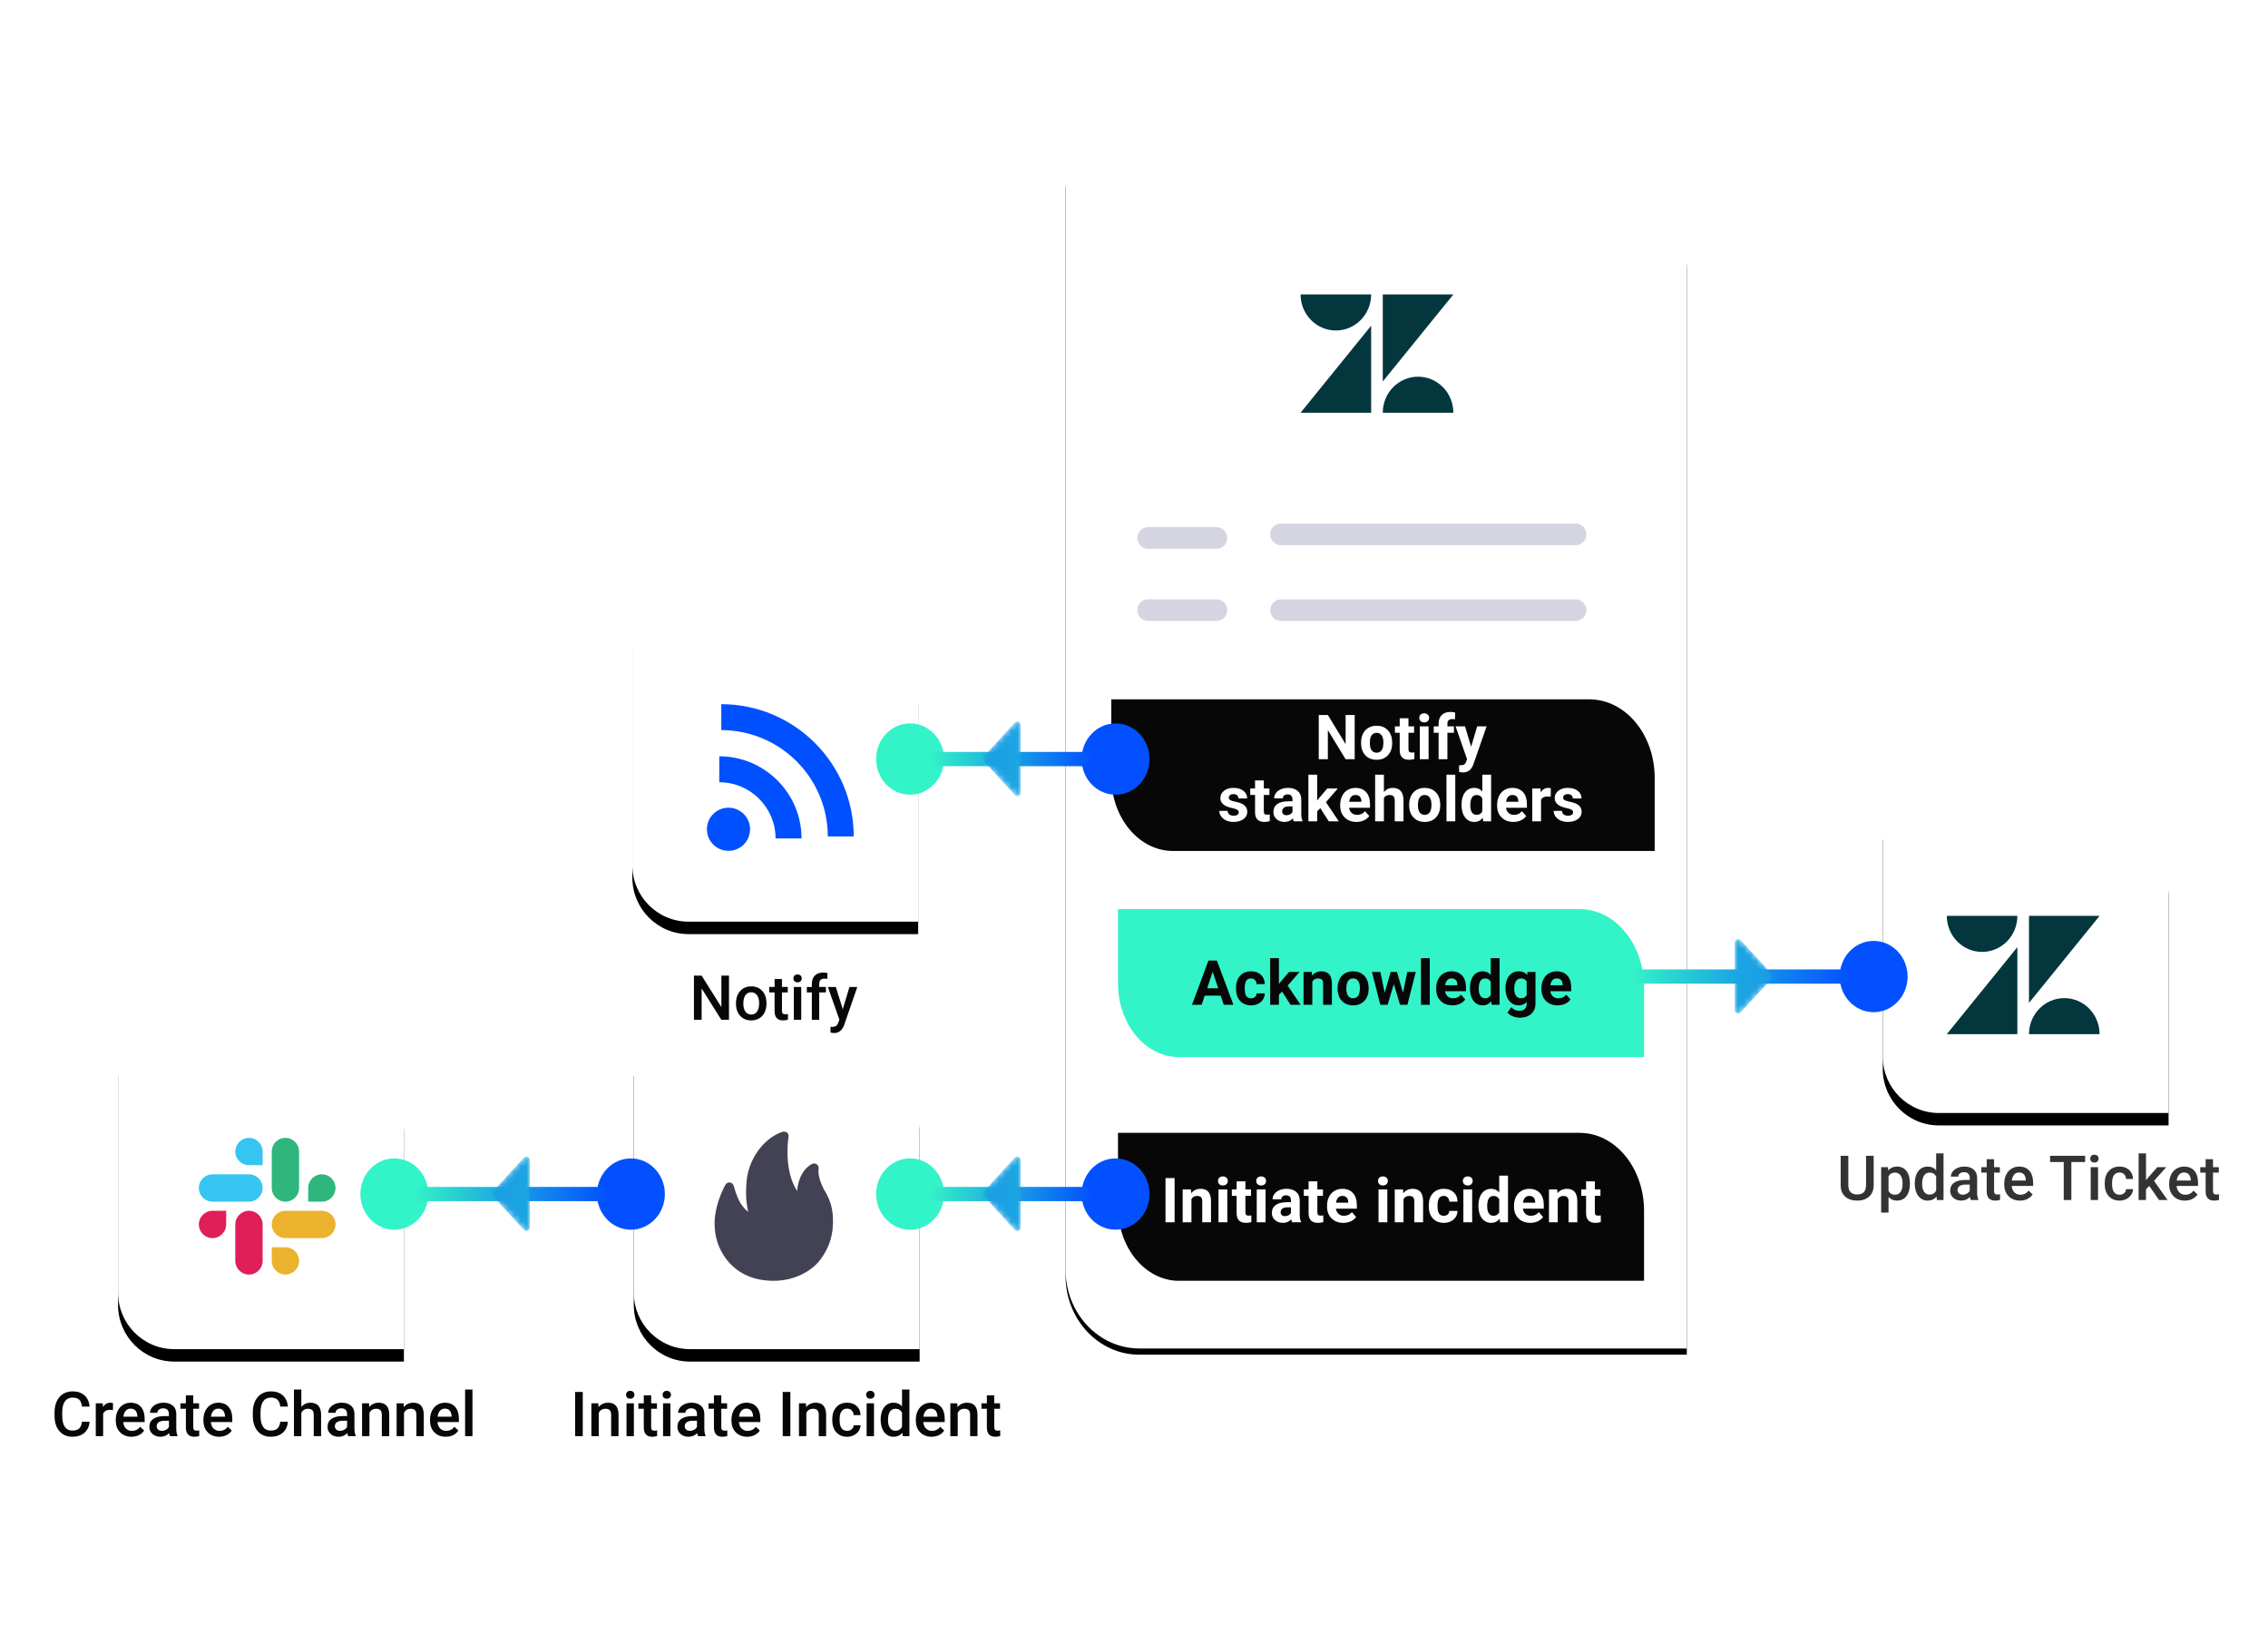 <?xml version="1.0" encoding="UTF-8"?>
<svg xmlns="http://www.w3.org/2000/svg" xmlns:xlink="http://www.w3.org/1999/xlink" width="365" height="263" viewBox="0 0 365 263">
  <defs>
    <path id="f45qmxvfwb" d="M99.973 188H11.88C5.319 188 0 182.337 0 175.352V0h87.41c6.938 0 12.563 5.989 12.563 13.376V188z"></path>
    <path id="vpgdfklycd" d="M46 46H9.042C4.048 46 0 41.924 0 36.896V0h36.958C41.952 0 46 4.076 46 9.104V46z"></path>
    <path id="w8t94noe5f" d="M0 .552v10.896c0 .502.618.742.957.373l4.995-5.45c.192-.21.192-.532 0-.742L.957.18C.843.055.697 0 .555 0 .272 0 0 .218 0 .552"></path>
    <path id="6sjd1rf0bj" d="M46 46H9.042C4.048 46 0 41.924 0 36.896V0h36.958C41.952 0 46 4.076 46 9.104V46z"></path>
    <path id="k5e1r176cl" d="M46 46H9.042C4.048 46 0 41.924 0 36.896V0h36.958C41.952 0 46 4.076 46 9.104V46z"></path>
    <path id="37aifxdbsn" d="M0 .552v10.896c0 .502.618.742.957.373l4.995-5.45c.192-.21.192-.532 0-.742L.957.18C.843.055.697 0 .555 0 .272 0 0 .218 0 .552"></path>
    <path id="7vhz2a5gpq" d="M46 46H9.042C4.048 46 0 41.924 0 36.896V0h36.958C41.952 0 46 4.076 46 9.104V46z"></path>
    <path id="yvi61b37fs" d="M0 .552v10.896c0 .502.618.742.957.373l4.995-5.45c.192-.21.192-.532 0-.742L.957.18C.843.055.697 0 .555 0 .272 0 0 .218 0 .552"></path>
    <path id="bumqgjmepu" d="M0 .552v10.896c0 .502.618.742.957.373l4.995-5.45c.192-.21.192-.532 0-.742L.957.18C.843.055.697 0 .555 0 .272 0 0 .218 0 .552"></path>
    <filter id="pfz4oj8kua" width="191%" height="148.4%" x="-45.5%" y="-23.7%">
      <feOffset dy="1" in="SourceAlpha" result="shadowOffsetOuter1"></feOffset>
      <feGaussianBlur in="shadowOffsetOuter1" result="shadowBlurOuter1" stdDeviation="15"></feGaussianBlur>
      <feColorMatrix in="shadowBlurOuter1" values="0 0 0 0 0.431 0 0 0 0 0.431 0 0 0 0 0.51 0 0 0 0.2 0"></feColorMatrix>
    </filter>
    <filter id="yh27q7sctc" width="163%" height="163%" x="-31.5%" y="-27.2%">
      <feOffset dy="2" in="SourceAlpha" result="shadowOffsetOuter1"></feOffset>
      <feGaussianBlur in="shadowOffsetOuter1" result="shadowBlurOuter1" stdDeviation="4.5"></feGaussianBlur>
      <feColorMatrix in="shadowBlurOuter1" values="0 0 0 0 0.431 0 0 0 0 0.431 0 0 0 0 0.51 0 0 0 0.2 0"></feColorMatrix>
    </filter>
    <filter id="yh0vmqeyhi" width="163%" height="163%" x="-31.5%" y="-27.2%">
      <feOffset dy="2" in="SourceAlpha" result="shadowOffsetOuter1"></feOffset>
      <feGaussianBlur in="shadowOffsetOuter1" result="shadowBlurOuter1" stdDeviation="4.5"></feGaussianBlur>
      <feColorMatrix in="shadowBlurOuter1" values="0 0 0 0 0.431 0 0 0 0 0.431 0 0 0 0 0.51 0 0 0 0.2 0"></feColorMatrix>
    </filter>
    <filter id="ly588wz5fk" width="163%" height="163%" x="-31.5%" y="-27.2%">
      <feOffset dy="2" in="SourceAlpha" result="shadowOffsetOuter1"></feOffset>
      <feGaussianBlur in="shadowOffsetOuter1" result="shadowBlurOuter1" stdDeviation="4.5"></feGaussianBlur>
      <feColorMatrix in="shadowBlurOuter1" values="0 0 0 0 0.431 0 0 0 0 0.431 0 0 0 0 0.51 0 0 0 0.2 0"></feColorMatrix>
    </filter>
    <filter id="eyckt6lepp" width="163%" height="163%" x="-31.5%" y="-27.2%">
      <feOffset dy="2" in="SourceAlpha" result="shadowOffsetOuter1"></feOffset>
      <feGaussianBlur in="shadowOffsetOuter1" result="shadowBlurOuter1" stdDeviation="4.5"></feGaussianBlur>
      <feColorMatrix in="shadowBlurOuter1" values="0 0 0 0 0.431 0 0 0 0 0.431 0 0 0 0 0.51 0 0 0 0.2 0"></feColorMatrix>
    </filter>
    <linearGradient id="o0ut4g0bxe" x1="0%" x2="100%" y1="49.989%" y2="49.989%">
      <stop offset="0%" stop-color="#33F2C8"></stop>
      <stop offset="100%" stop-color="#0250FF"></stop>
    </linearGradient>
    <linearGradient id="rqyeb5t4mg" x1="-884.551%" x2="987.947%" y1="50.001%" y2="50.001%">
      <stop offset="0%" stop-color="#33F2C8"></stop>
      <stop offset="100%" stop-color="#0250FF"></stop>
    </linearGradient>
    <linearGradient id="1oyc4ekykm" x1="0%" x2="100%" y1="49.989%" y2="49.989%">
      <stop offset="0%" stop-color="#33F2C8"></stop>
      <stop offset="100%" stop-color="#0250FF"></stop>
    </linearGradient>
    <linearGradient id="wxnznyr0ar" x1="0%" x2="100%" y1="49.989%" y2="49.989%">
      <stop offset="0%" stop-color="#33F2C8"></stop>
      <stop offset="100%" stop-color="#0250FF"></stop>
    </linearGradient>
  </defs>
  <g fill="none" fill-rule="evenodd">
    <g>
      <g>
        <g>
          <g>
            <g>
              <g transform="translate(-156 -3789) translate(156 3789) translate(8.777 29) translate(162.714)">
                <use fill="#000" filter="url(#pfz4oj8kua)" xlink:href="#f45qmxvfwb"></use>
                <use fill="#FFF" xlink:href="#f45qmxvfwb"></use>
              </g>
              <path fill="#070707" d="M94.806 107.94H17.289c-5.487 0-9.936-5.352-9.936-11.955V83.54h76.944c5.804 0 10.509 5.66 10.509 12.644v11.756z" transform="translate(-156 -3789) translate(156 3789) translate(8.777 29) translate(162.714)"></path>
              <path fill="#FFF" fill-rule="nonzero" d="M42.208 93.169V88.49l2.852 4.678h1.464v-7.11h-1.46v4.688l-2.856-4.688h-1.465v7.11h1.465zm7.85.097c.762 0 1.37-.245 1.822-.735.452-.49.679-1.14.679-1.95l-.01-.362c-.052-.748-.304-1.34-.755-1.777-.45-.436-1.032-.654-1.745-.654-.501 0-.942.112-1.32.337-.38.224-.67.542-.873.952-.201.41-.302.877-.302 1.401v.064c0 .84.227 1.504.68 1.992.455.488 1.063.732 1.825.732zm0-1.137c-.35 0-.621-.133-.81-.398-.189-.266-.283-.649-.283-1.15 0-.563.094-.98.283-1.248.189-.268.456-.403.8-.403.35 0 .62.135.811.406.192.27.288.65.288 1.142 0 .576-.096.995-.288 1.257-.192.263-.459.394-.8.394zm5.224 1.137c.293 0 .578-.042.855-.127V92.07c-.12.023-.259.034-.415.034-.212 0-.355-.042-.43-.127-.075-.084-.112-.224-.112-.42v-2.636h.903v-1.036h-.903v-1.298h-1.411v1.298h-.772v1.036h.772v2.846c.02 1 .524 1.5 1.513 1.5zm2.43-6.015c.239 0 .43-.069.575-.205.145-.137.217-.313.217-.528 0-.211-.072-.386-.215-.522-.143-.137-.335-.205-.576-.205-.244 0-.437.068-.579.205-.141.136-.212.31-.212.522 0 .215.072.39.217.528.145.136.336.205.574.205zm.709 5.918v-5.284h-1.416v5.284h1.416zm3.026 0V88.92h1.05v-1.036h-1.05v-.424c0-.498.266-.747.796-.747.17 0 .313.014.43.043l.015-1.093c-.284-.065-.523-.098-.718-.098-.612 0-1.088.164-1.428.49-.34.328-.51.788-.51 1.38v.45h-.787v1.035h.786v4.248h1.416zm2.504 2.133c.726 0 1.247-.345 1.563-1.035l.117-.278 2.124-6.104H66.24l-.976 3.287-.982-3.287h-1.518l1.85 5.298-.166.435c-.075.189-.178.324-.31.405-.132.081-.331.122-.598.122l-.215-.005v1.07c.212.061.42.092.625.092zm-36.933 7.964c.654 0 1.188-.149 1.602-.447.413-.297.62-.687.62-1.169 0-.674-.373-1.147-1.118-1.42-.241-.089-.537-.168-.89-.238-.35-.07-.6-.153-.749-.249-.148-.096-.222-.222-.222-.378 0-.166.065-.303.196-.41.13-.108.314-.161.551-.161.277 0 .48.066.61.197.13.132.196.299.196.5h1.411c0-.504-.2-.914-.603-1.23-.402-.315-.938-.473-1.609-.473-.628 0-1.137.157-1.526.47-.389.315-.583.706-.583 1.175 0 .804.628 1.338 1.885 1.602.377.078.651.167.822.266.171.1.257.235.257.408 0 .166-.07.3-.208.402-.138.103-.342.154-.613.154-.29 0-.52-.066-.693-.2-.172-.133-.265-.325-.278-.576h-1.338c0 .319.097.616.293.891.195.275.464.492.808.65.343.157.736.236 1.18.236zm4.984 0c.293 0 .578-.042.855-.127v-1.069c-.12.023-.259.034-.415.034-.212 0-.355-.042-.43-.127-.075-.084-.112-.224-.112-.42v-2.636h.903v-1.036H31.9v-1.298h-1.411v1.298h-.772v1.036h.772v2.846c.02 1 .524 1.5 1.513 1.5zm3.237 0c.547 0 .991-.19 1.333-.571.03.189.076.347.141.474h1.426v-.083c-.137-.258-.207-.637-.21-1.138v-2.29c0-.593-.191-1.052-.573-1.38-.383-.327-.9-.49-1.55-.49-.43 0-.818.074-1.163.222-.345.148-.612.352-.8.613-.19.26-.284.543-.284.85h1.411c0-.2.068-.356.203-.47.135-.113.321-.17.559-.17.27 0 .468.073.593.22.126.146.188.341.188.585v.303h-.65c-.784.003-1.383.155-1.799.454-.415.3-.622.73-.622 1.29 0 .455.17.833.51 1.132.34.3.77.45 1.287.45zm.307-1.079c-.214 0-.384-.057-.507-.17-.124-.115-.186-.26-.186-.435l.005-.083c.046-.489.421-.733 1.128-.733h.527v.908c-.084.157-.215.281-.39.374-.176.093-.368.14-.577.14zm4.94.982v-1.612l.509-.508 1.357 2.12h1.621l-2.075-3.081 1.91-2.203h-1.695l-1.353 1.587-.273.352v-4.155h-1.411v7.5h1.41zm6.328.097c.44 0 .84-.084 1.201-.251.361-.168.648-.401.86-.7l-.694-.777c-.306.394-.73.59-1.274.59-.352 0-.642-.104-.872-.312-.23-.208-.367-.485-.412-.83h3.364v-.576c0-.837-.208-1.483-.623-1.939-.415-.455-.984-.683-1.706-.683-.482 0-.91.113-1.287.34-.376.225-.666.548-.871.966-.206.418-.308.893-.308 1.423v.137c0 .791.243 1.424.73 1.9.487.475 1.117.712 1.892.712zm.786-3.242h-1.963c.05-.352.16-.622.335-.81.174-.19.4-.284.68-.284.3 0 .531.086.694.257.163.17.248.412.254.725v.112zm3.627 3.145v-3.755c.186-.32.485-.479.899-.479.302 0 .519.073.649.217.13.145.195.37.195.672v3.345h1.411v-3.384c-.016-1.332-.597-1.997-1.743-1.997-.566 0-1.037.224-1.41.674v-2.793h-1.412v7.5h1.411zm6.566.097c.762 0 1.37-.245 1.822-.735.452-.49.678-1.14.678-1.95l-.01-.362c-.051-.748-.303-1.34-.754-1.777-.45-.436-1.032-.654-1.745-.654-.502 0-.942.112-1.321.337-.38.224-.67.542-.872.952-.201.41-.302.877-.302 1.401v.064c0 .84.227 1.504.68 1.992.455.488 1.063.732 1.824.732zm0-1.137c-.351 0-.621-.133-.81-.398-.189-.266-.283-.649-.283-1.15 0-.563.094-.98.283-1.248.189-.268.456-.403.8-.403.349 0 .62.135.811.406.192.27.288.65.288 1.142 0 .576-.096.995-.288 1.257-.192.263-.459.394-.8.394zm4.921 1.04v-7.5h-1.416v7.5h1.416zm3.066.097c.553 0 1.006-.22 1.357-.659l.069.562h1.274v-7.5h-1.416v2.695c-.335-.384-.76-.576-1.274-.576-.642 0-1.147.244-1.517.732-.369.488-.554 1.144-.554 1.968 0 .872.188 1.553.564 2.043.376.49.875.735 1.497.735zm.361-1.142c-.329 0-.58-.132-.752-.396-.172-.264-.259-.643-.259-1.138 0-1.103.34-1.655 1.02-1.655.434 0 .738.184.914.552v2.085c-.179.368-.487.552-.923.552zm5.927 1.142c.44 0 .84-.084 1.201-.251.361-.168.648-.401.86-.7l-.694-.777c-.306.394-.73.59-1.274.59-.352 0-.642-.104-.872-.312-.23-.208-.367-.485-.413-.83h3.365v-.576c0-.837-.208-1.483-.623-1.939-.415-.455-.984-.683-1.706-.683-.482 0-.911.113-1.287.34-.376.225-.666.548-.872.966-.205.418-.307.893-.307 1.423v.137c0 .791.243 1.424.73 1.9.486.475 1.117.712 1.892.712zm.786-3.242h-1.963c.049-.352.16-.622.335-.81.174-.19.4-.284.68-.284.3 0 .531.086.694.257.163.17.248.412.254.725v.112zm3.661 3.145v-3.457c.166-.362.516-.542 1.05-.542.146 0 .316.013.508.039l.02-1.358c-.137-.042-.284-.063-.44-.063-.501 0-.894.242-1.177.727l-.039-.63h-1.333v5.284h1.411zm4.31.097c.655 0 1.189-.149 1.602-.447.414-.297.62-.687.62-1.169 0-.674-.372-1.147-1.118-1.42-.24-.089-.537-.168-.888-.238-.352-.07-.602-.153-.75-.249-.148-.096-.222-.222-.222-.378 0-.166.065-.303.195-.41.13-.108.314-.161.552-.161.277 0 .48.066.61.197.13.132.196.299.196.5h1.41c0-.504-.2-.914-.602-1.23-.402-.315-.939-.473-1.61-.473-.627 0-1.136.157-1.525.47-.389.315-.584.706-.584 1.175 0 .804.629 1.338 1.885 1.602.378.078.652.167.823.266.17.1.256.235.256.408 0 .166-.069.3-.207.402-.139.103-.343.154-.613.154-.29 0-.52-.066-.693-.2-.173-.133-.266-.325-.279-.576h-1.338c0 .319.098.616.293.891.196.275.465.492.809.65.343.157.736.236 1.179.236z" transform="translate(-156 -3789) translate(156 3789) translate(8.777 29) translate(162.714)"></path>
              <g fill="#070707">
                <path d="M84.661 23.808H9.811C4.394 23.808 0 18.495 0 11.94V0h74.283c5.731 0 10.378 5.62 10.378 12.551v11.257z" transform="translate(-156 -3789) translate(156 3789) translate(8.777 29) translate(162.714) translate(8.433 153.3)"></path>
              </g>
              <g>
                <g fill="#33F3C8">
                  <path d="M84.661 23.808H9.811C4.394 23.808 0 18.495 0 11.94V0h74.283c5.731 0 10.378 5.62 10.378 12.551v11.257z" transform="translate(-156 -3789) translate(156 3789) translate(8.777 29) translate(162.714) translate(8.433 104.107) translate(0 13.192)"></path>
                </g>
                <path fill="#070707" fill-rule="nonzero" d="M13.47 28.58l.488-1.465h2.568l.493 1.465h1.558l-2.661-7.11h-1.358l-2.646 7.11h1.558zm2.66-2.652h-1.777l.884-2.66.894 2.66zm5.302 2.75c.404 0 .773-.083 1.106-.247.334-.165.597-.396.789-.694.192-.297.29-.625.293-.984h-1.323c-.007.238-.091.429-.254.572-.163.143-.375.215-.635.215-.339 0-.59-.12-.757-.357-.166-.237-.249-.628-.249-1.172v-.146c0-.537.084-.925.252-1.165.167-.239.415-.359.744-.359.267 0 .482.086.645.257.163.17.247.393.254.666h1.323c-.007-.625-.21-1.125-.608-1.501-.399-.376-.929-.564-1.59-.564-.755 0-1.349.242-1.782.727-.433.485-.649 1.135-.649 1.949v.092c0 .847.218 1.51.654 1.99.436.48 1.032.72 1.787.72zm4.467-.098v-1.612l.508-.507 1.357 2.119h1.622l-2.076-3.081 1.91-2.203h-1.695l-1.352 1.587-.274.352V21.08h-1.41v7.5h1.41zm5.375 0v-3.726c.199-.338.497-.508.894-.508.302 0 .519.068.65.203.13.135.194.352.194.652v3.379h1.412v-3.413c-.007-.655-.147-1.146-.42-1.475-.274-.329-.69-.493-1.25-.493-.635 0-1.141.236-1.519.708l-.044-.61h-1.328v5.283h1.411zm6.567.097c.761 0 1.368-.245 1.82-.735.453-.49.68-1.14.68-1.95l-.01-.362c-.052-.748-.304-1.34-.755-1.777-.45-.436-1.032-.654-1.745-.654-.501 0-.942.112-1.321.337-.38.224-.67.542-.872.952-.201.41-.302.877-.302 1.401v.064c0 .84.227 1.504.68 1.992.455.488 1.063.732 1.825.732zm0-1.137c-.352 0-.622-.133-.81-.398-.19-.266-.284-.649-.284-1.15 0-.563.094-.98.283-1.248.189-.268.456-.403.8-.403.35 0 .62.135.811.406.192.27.288.65.288 1.142 0 .576-.096.995-.288 1.258-.192.262-.459.393-.8.393zm5.55 1.04l1.001-3.326 1.001 3.326h1.182l1.348-5.284H46.56l-.693 3.365-.962-3.365h-1.02l-.967 3.36-.689-3.36h-1.362l1.348 5.284h1.176zm6.782 0v-7.5h-1.416v7.5h1.416zm3.656.097c.44 0 .84-.084 1.201-.251.361-.168.648-.401.86-.7l-.694-.777c-.306.394-.73.59-1.274.59-.352 0-.642-.104-.872-.312-.23-.208-.367-.485-.413-.83h3.365v-.576c0-.837-.208-1.483-.623-1.939-.415-.455-.984-.683-1.706-.683-.482 0-.911.113-1.287.34-.376.225-.666.548-.872.966-.205.418-.307.893-.307 1.423v.137c0 .791.243 1.424.73 1.9.486.475 1.117.712 1.892.712zm.786-3.242h-1.963c.049-.351.16-.622.335-.81.174-.19.4-.284.68-.284.3 0 .531.086.694.257.163.17.248.412.254.725v.112zm4.09 3.242c.554 0 1.007-.22 1.358-.659l.069.562h1.274v-7.5H59.99v2.695c-.335-.384-.76-.576-1.274-.576-.642 0-1.147.244-1.517.732-.369.488-.554 1.144-.554 1.968 0 .872.188 1.554.564 2.043.376.49.875.735 1.497.735zm.362-1.142c-.329 0-.58-.132-.752-.396-.172-.263-.259-.643-.259-1.137 0-1.104.34-1.656 1.02-1.656.434 0 .738.184.914.552v2.085c-.179.368-.487.552-.923.552zm5.58 3.125c.511 0 .957-.09 1.338-.269.381-.179.676-.44.886-.781.21-.342.315-.744.315-1.206v-5.108h-1.279l-.059.498c-.322-.397-.773-.595-1.352-.595-.654 0-1.174.247-1.56.742-.386.495-.579 1.147-.579 1.958v.059c0 .82.196 1.478.589 1.975.392.496.905.744 1.54.744.53 0 .959-.184 1.284-.551v.283c0 .368-.104.652-.312.852-.209.2-.5.3-.874.3-.502 0-.928-.197-1.28-.59l-.625.859c.19.244.468.443.835.598.368.154.746.232 1.133.232zm.2-3.125c-.335 0-.599-.136-.79-.408-.193-.272-.289-.647-.289-1.125 0-.55.097-.964.29-1.24.195-.277.46-.416.8-.416.42 0 .723.161.912.484v2.221c-.185.323-.493.484-.923.484zm5.917 1.142c.44 0 .84-.084 1.202-.251.36-.168.647-.401.859-.7l-.693-.777c-.306.394-.731.59-1.275.59-.351 0-.642-.104-.871-.312-.23-.208-.367-.485-.413-.83h3.364v-.576c0-.837-.207-1.483-.622-1.939-.415-.455-.984-.683-1.707-.683-.482 0-.91.113-1.286.34-.376.225-.667.548-.872.966-.205.418-.308.893-.308 1.423v.137c0 .791.244 1.424.73 1.9.487.475 1.118.712 1.892.712zm.787-3.242h-1.963c.049-.351.16-.622.334-.81.174-.19.401-.284.681-.284.3 0 .53.086.694.257.162.17.247.412.254.725v.112z" transform="translate(-156 -3789) translate(156 3789) translate(8.777 29) translate(162.714) translate(8.433 104.107)"></path>
                <g>
                  <g transform="translate(-156 -3789) translate(156 3789) translate(8.777 29) translate(162.714) translate(8.433 104.107) translate(123.076)">
                    <use fill="#000" filter="url(#yh27q7sctc)" xlink:href="#vpgdfklycd"></use>
                    <use fill="#FFF" xlink:href="#vpgdfklycd"></use>
                  </g>
                  <g fill="#03363D" fill-rule="nonzero">
                    <path d="M11.356 5.026v14.007H0L11.356 5.026zm0-5.026c0 3.204-2.542 5.8-5.678 5.8S0 3.205 0 0h11.356zm1.871 19.034c0-3.203 2.543-5.8 5.679-5.8s5.678 2.597 5.678 5.8H13.227zm0-5.026V0h11.36l-11.36 14.007v.001z" transform="translate(-156 -3789) translate(156 3789) translate(8.777 29) translate(162.714) translate(8.433 104.107) translate(123.076) translate(10.31 14.276)"></path>
                  </g>
                </g>
                <path fill="#333" fill-rule="nonzero" d="M118.96 60.098c.805 0 1.449-.22 1.932-.662.483-.441.725-1.04.725-1.794V52.89h-1.23v4.716c0 1.003-.476 1.504-1.426 1.504-.469 0-.824-.125-1.065-.376-.24-.25-.36-.613-.36-1.089v-4.755h-1.231v4.746c0 .771.239 1.374.717 1.809.479.434 1.125.652 1.939.652zm5.045 1.933v-2.505c.348.381.812.572 1.391.572.625 0 1.124-.244 1.495-.73.37-.487.556-1.139.556-1.956v-.073c0-.853-.183-1.52-.55-2-.365-.48-.87-.72-1.515-.72-.6 0-1.073.212-1.421.635l-.049-.537h-1.094v7.314h1.187zm1.055-2.88c-.489 0-.84-.206-1.055-.616v-2.344c.211-.4.56-.6 1.045-.6.39 0 .69.154.9.464.21.309.316.727.316 1.255 0 .618-.107 1.08-.32 1.384-.213.304-.509.456-.886.456zm5.244.947c.592 0 1.066-.215 1.42-.645l.06.547h1.073v-7.5h-1.186v2.705c-.345-.39-.798-.586-1.358-.586-.634 0-1.14.247-1.518.74-.378.493-.566 1.147-.566 1.96 0 .856.19 1.534.573 2.032.383.498.883.747 1.502.747zm.302-.967c-.38 0-.674-.15-.88-.452-.208-.3-.311-.72-.311-1.257 0-.612.104-1.07.313-1.375.208-.304.504-.456.888-.456.485 0 .837.211 1.055.635v2.255c-.225.433-.58.65-1.065.65zm5.123.967c.546 0 1.009-.197 1.386-.591.04.228.085.392.137.493h1.21v-.083c-.133-.283-.2-.662-.2-1.138v-2.383c-.01-.563-.198-1-.566-1.31-.368-.311-.86-.467-1.48-.467-.406 0-.775.072-1.105.215-.33.143-.592.341-.784.593-.192.253-.288.524-.288.813h1.187c0-.208.086-.38.258-.515.173-.135.394-.203.664-.203.313 0 .546.083.699.247.153.164.23.383.23.657v.346h-.728c-.778 0-1.377.151-1.795.452-.418.301-.627.733-.627 1.297 0 .445.167.82.503 1.123.335.302.768.454 1.298.454zm.22-.952c-.255 0-.457-.068-.609-.203-.151-.135-.227-.317-.227-.545 0-.28.11-.496.332-.649.222-.153.552-.23.992-.23h.64v.997c-.105.192-.26.345-.467.459-.207.114-.427.17-.662.17zm5.224.952c.25 0 .51-.038.781-.113v-.918c-.14.033-.278.05-.415.05-.205 0-.347-.046-.427-.135-.08-.09-.12-.235-.12-.437v-2.95h.933v-.878h-.933v-1.284h-1.186v1.284h-.87v.879h.87v2.993c0 1.006.455 1.509 1.367 1.509zm3.984 0c.44 0 .836-.087 1.19-.262.352-.174.635-.419.846-.734l-.64-.61c-.341.439-.784.658-1.327.658-.388 0-.71-.127-.965-.38-.255-.254-.401-.6-.437-1.036h3.452v-.478c0-.84-.196-1.49-.588-1.948-.392-.46-.948-.689-1.668-.689-.452 0-.862.116-1.23.347-.368.23-.653.554-.857.97-.203.414-.305.885-.305 1.413v.146c0 .788.233 1.419.7 1.892.468.474 1.077.71 1.83.71zm.947-3.233h-2.26c.055-.407.183-.724.383-.952.2-.228.463-.342.789-.342.328 0 .586.102.771.305.186.204.291.504.317.901v.088zM153.43 60v-6.113h2.216v-.996h-5.64v.996h2.198V60h1.226zm3.706-6.03c.215 0 .38-.06.498-.178.117-.12.176-.268.176-.447 0-.183-.059-.334-.176-.454-.117-.12-.283-.181-.498-.181-.215 0-.38.06-.496.18-.115.121-.173.272-.173.455 0 .179.058.328.173.447.116.118.28.178.496.178zm.59 6.03v-5.283h-1.186V60h1.187zm3.477.098c.381 0 .736-.083 1.065-.25.328-.165.589-.39.78-.676.193-.284.295-.591.308-.92h-1.118c-.013.254-.117.467-.312.64-.196.172-.441.258-.738.258-.39 0-.689-.14-.896-.422-.206-.282-.31-.709-.31-1.282v-.19c.004-.567.11-.989.318-1.267.208-.279.504-.418.888-.418.3 0 .547.098.74.293.194.196.297.445.31.747h1.118c-.02-.595-.227-1.076-.622-1.443-.396-.366-.907-.549-1.536-.549-.742 0-1.328.242-1.758.725-.43.484-.644 1.127-.644 1.931v.122c0 .844.216 1.504.65 1.983.432.478 1.018.718 1.757.718zM165.44 60v-1.724l.528-.542L167.535 60h1.372l-2.173-3.081 1.963-2.202h-1.426l-1.46 1.645-.37.464V52.5h-1.187V60h1.186zm6.26.098c.44 0 .836-.087 1.19-.262.352-.174.635-.419.846-.734l-.64-.61c-.341.439-.784.658-1.327.658-.388 0-.71-.127-.965-.38-.255-.254-.401-.6-.437-1.036h3.452v-.478c0-.84-.196-1.49-.588-1.948-.392-.46-.948-.689-1.668-.689-.452 0-.862.116-1.23.347-.368.23-.653.554-.857.97-.203.414-.305.885-.305 1.413v.146c0 .788.233 1.419.7 1.892.468.474 1.077.71 1.83.71zm.947-3.233h-2.26c.055-.407.183-.724.383-.952.2-.228.463-.342.789-.342.328 0 .586.102.771.305.186.204.291.504.317.901v.088zm3.76 3.233c.25 0 .511-.038.781-.113v-.918c-.14.033-.278.05-.415.05-.205 0-.347-.046-.427-.135-.08-.09-.12-.235-.12-.437v-2.95h.933v-.878h-.932v-1.284h-1.187v1.284h-.87v.879h.87v2.993c0 1.006.456 1.509 1.367 1.509z" transform="translate(-156 -3789) translate(156 3789) translate(8.777 29) translate(162.714) translate(8.433 104.107)"></path>
                <g>
                  <path fill="#0250FF" d="M44.256 6.042c0-3.168-2.447-5.737-5.466-5.737-3.017 0-5.464 2.569-5.464 5.737 0 3.167 2.447 5.736 5.464 5.736 3.02 0 5.466-2.569 5.466-5.736" transform="translate(-156 -3789) translate(156 3789) translate(8.777 29) translate(162.714) translate(8.433 104.107) translate(82.82 18)"></path>
                  <path fill="url(#o0ut4g0bxe)" d="M0 7.188L35 7.188 35 4.894 0 4.894z" transform="translate(-156 -3789) translate(156 3789) translate(8.777 29) translate(162.714) translate(8.433 104.107) translate(82.82 18)"></path>
                  <g transform="translate(-156 -3789) translate(156 3789) translate(8.777 29) translate(162.714) translate(8.433 104.107) translate(82.82 18) translate(16.432)">
                    <mask id="rkyhta9zuh" fill="#fff">
                      <use xlink:href="#w8t94noe5f"></use>
                    </mask>
                    <path fill="url(#rqyeb5t4mg)" d="M0 .552v10.896c0 .502.618.742.957.373l4.995-5.45c.192-.21.192-.532 0-.742L.957.18C.843.055.697 0 .555 0 .272 0 0 .218 0 .552" mask="url(#rkyhta9zuh)"></path>
                  </g>
                </g>
              </g>
              <path fill="#FFF" fill-rule="nonzero" d="M17.544 167.687v-7.11H16.08v7.11h1.465zm2.71 0v-3.726c.198-.339.496-.508.893-.508.303 0 .519.068.65.203.13.135.195.352.195.652v3.379h1.41v-3.414c-.006-.654-.146-1.145-.42-1.474-.273-.329-.69-.493-1.25-.493-.634 0-1.14.236-1.518.708l-.044-.61h-1.328v5.283h1.411zm5.062-5.918c.237 0 .429-.069.574-.205.144-.137.217-.313.217-.528 0-.211-.072-.386-.215-.522-.143-.137-.335-.205-.576-.205-.244 0-.437.068-.579.205-.141.136-.212.31-.212.522 0 .215.072.39.217.528.145.136.336.205.574.205zm.708 5.918v-5.284h-1.416v5.284h1.416zm3.016.097c.293 0 .578-.042.855-.127v-1.07c-.12.024-.259.035-.415.035-.212 0-.355-.042-.43-.127-.075-.084-.112-.224-.112-.42v-2.636h.903v-1.036h-.903v-1.298h-1.411v1.298h-.772v1.036h.772v2.846c.02 1 .524 1.5 1.513 1.5zm2.431-6.015c.238 0 .429-.069.574-.205.145-.137.217-.313.217-.528 0-.211-.072-.386-.215-.522-.143-.137-.335-.205-.576-.205-.244 0-.437.068-.579.205-.141.136-.212.31-.212.522 0 .215.072.39.217.528.145.136.336.205.574.205zm.708 5.918v-5.284h-1.416v5.284h1.416zm2.812.097c.546 0 .99-.19 1.333-.571.029.189.076.347.141.474h1.426v-.083c-.137-.258-.207-.637-.21-1.138v-2.29c0-.593-.191-1.052-.574-1.38-.382-.327-.899-.49-1.55-.49-.43 0-.817.074-1.162.222-.345.148-.612.352-.8.613-.19.26-.284.543-.284.85h1.411c0-.2.068-.356.203-.47.135-.113.321-.17.559-.17.27 0 .468.073.593.22.125.146.188.341.188.585v.303h-.65c-.784.003-1.384.155-1.799.454-.415.3-.622.73-.622 1.29 0 .455.17.833.51 1.132.34.3.769.45 1.287.45zm.307-1.079c-.215 0-.384-.057-.508-.17-.123-.115-.185-.26-.185-.435l.005-.083c.045-.489.421-.733 1.128-.733h.527v.908c-.085.157-.215.281-.39.374-.176.093-.368.14-.577.14zm5.321 1.08c.293 0 .578-.043.855-.128v-1.07c-.12.024-.259.035-.415.035-.212 0-.355-.042-.43-.127-.075-.084-.112-.224-.112-.42v-2.636h.903v-1.036h-.903v-1.298h-1.411v1.298h-.772v1.036h.772v2.846c.02 1 .524 1.5 1.513 1.5zm4.082 0c.439 0 .84-.085 1.2-.252.362-.168.648-.401.86-.7l-.693-.777c-.306.394-.731.59-1.275.59-.351 0-.642-.104-.871-.312-.23-.208-.367-.485-.413-.83h3.364v-.576c0-.837-.207-1.483-.622-1.939-.415-.455-.984-.683-1.707-.683-.481 0-.91.113-1.286.34-.376.225-.667.548-.872.966-.205.418-.308.893-.308 1.423v.137c0 .791.244 1.424.73 1.9.487.475 1.118.712 1.893.712zm.786-3.243h-1.963c.049-.352.16-.622.334-.81.174-.19.401-.284.681-.284.3 0 .531.086.694.257.163.17.247.412.254.725v.112zm5.584-2.773c.237 0 .429-.069.573-.205.145-.137.218-.313.218-.528 0-.211-.072-.386-.215-.522-.143-.137-.335-.205-.576-.205-.244 0-.437.068-.579.205-.142.136-.212.31-.212.522 0 .215.072.39.217.528.145.136.336.205.574.205zm.708 5.918v-5.284h-1.416v5.284h1.416zm2.606 0v-3.726c.199-.339.497-.508.894-.508.302 0 .519.068.65.203.13.135.194.352.194.652v3.379h1.412v-3.414c-.007-.654-.147-1.145-.42-1.474-.274-.329-.69-.493-1.25-.493-.635 0-1.141.236-1.519.708l-.044-.61h-1.328v5.283h1.411zm6.503.097c.404 0 .772-.082 1.106-.246.334-.165.597-.396.789-.694.192-.298.29-.626.293-.984h-1.324c-.006.238-.09.428-.254.572-.162.143-.374.215-.634.215-.339 0-.591-.12-.757-.357-.166-.238-.25-.628-.25-1.172v-.146c0-.537.085-.926.252-1.165.168-.24.416-.359.745-.359.267 0 .482.086.644.257.163.17.248.393.254.666h1.324c-.007-.625-.21-1.125-.608-1.501-.4-.376-.929-.564-1.59-.564-.755 0-1.349.242-1.782.727-.433.485-.65 1.135-.65 1.949v.092c0 .847.219 1.51.655 1.99.436.48 1.032.72 1.787.72zm3.837-6.015c.238 0 .429-.069.574-.205.145-.137.217-.313.217-.528 0-.211-.072-.386-.215-.522-.143-.137-.335-.205-.576-.205-.244 0-.437.068-.579.205-.141.136-.212.31-.212.522 0 .215.072.39.217.528.145.136.336.205.574.205zm.708 5.918v-5.284h-1.416v5.284h1.416zm3.065.097c.554 0 1.006-.22 1.358-.659l.068.562H71.2v-7.5h-1.416v2.695c-.336-.384-.76-.576-1.275-.576-.641 0-1.146.244-1.516.732-.37.488-.554 1.144-.554 1.968 0 .872.188 1.553.564 2.043.376.49.875.735 1.496.735zm.362-1.142c-.33 0-.58-.132-.752-.396-.173-.264-.259-.643-.259-1.138 0-1.103.34-1.655 1.02-1.655.433 0 .738.184.914.552v2.085c-.18.368-.487.552-.923.552zm5.926 1.142c.44 0 .84-.084 1.202-.251.361-.168.647-.401.859-.7l-.693-.777c-.306.394-.731.59-1.275.59-.351 0-.642-.104-.871-.312-.23-.208-.367-.485-.413-.83h3.364v-.576c0-.837-.207-1.483-.622-1.939-.415-.455-.984-.683-1.707-.683-.482 0-.91.113-1.286.34-.376.225-.667.548-.872.966-.205.418-.308.893-.308 1.423v.137c0 .791.244 1.424.73 1.9.487.475 1.118.712 1.892.712zm.787-3.242H73.61c.049-.352.16-.622.334-.81.174-.19.401-.284.681-.284.3 0 .53.086.694.257.162.17.247.412.254.725v.112zm3.631 3.145v-3.726c.199-.339.497-.508.894-.508.303 0 .52.068.65.203s.195.352.195.652v3.379h1.41v-3.414c-.006-.654-.146-1.145-.42-1.474-.273-.329-.69-.493-1.25-.493-.634 0-1.14.236-1.518.708l-.044-.61h-1.328v5.283h1.411zm6.074.097c.293 0 .577-.042.854-.127v-1.07c-.12.024-.259.035-.415.035-.211 0-.355-.042-.43-.127-.074-.084-.112-.224-.112-.42v-2.636h.903v-1.036h-.903v-1.298h-1.411v1.298h-.771v1.036h.771v2.846c.02 1 .524 1.5 1.514 1.5z" transform="translate(-156 -3789) translate(156 3789) translate(8.777 29) translate(162.714)"></path>
            </g>
            <path stroke="#D5D5E2" stroke-linecap="round" stroke-width="3.484" d="M34.674 56.991L82.061 56.991M34.674 69.185L82.061 69.185M13.292 69.185L24.271 69.185M13.292 57.571L24.271 57.571" transform="translate(-156 -3789) translate(156 3789) translate(8.777 29) translate(162.714)"></path>
          </g>
          <g>
            <g transform="translate(-156 -3789) translate(156 3789) translate(8.777 29) translate(93.223 142.107)">
              <use fill="#000" filter="url(#yh0vmqeyhi)" xlink:href="#6sjd1rf0bj"></use>
              <use fill="#FFF" xlink:href="#6sjd1rf0bj"></use>
            </g>
            <path fill="#424254" d="M24.908 11.866c.093-.58-.369-.996-1.01-.829-3.135 1.065-5.49 4.562-5.754 8.014-.242 2.842.142 4.204.264 4.832-.296-.202-.771-.625-1.268-1.43-.263-.472-.605-1.123-1.056-2.722-.18-.573-.918-.814-1.337-.198-.026.06-2.146 3.723-1.68 7.362.29 3.316 2.917 8.03 9.248 8.104 4.14.06 6.873-2.117 7.89-3.663.84-1.237 1.758-2.804 1.847-5.522.088-2.718-.666-4.044-1.088-4.888-.412-.639-1.402-2.506-1.226-3.87.054-.32-.058-1.04-.906-.918-.214.068-2.23.95-2.552 4.402-2.064-3.164-1.525-7.928-1.372-8.674z" transform="translate(-156 -3789) translate(156 3789) translate(8.777 29) translate(93.223 142.107)"></path>
          </g>
          <g>
            <g transform="translate(-156 -3789) translate(156 3789) translate(8.777 29) translate(10.223 142.107)">
              <use fill="#000" filter="url(#ly588wz5fk)" xlink:href="#k5e1r176cl"></use>
              <use fill="#FFF" xlink:href="#k5e1r176cl"></use>
            </g>
            <g>
              <path fill="#36C5F0" d="M8.066 5.866H2.201C.984 5.867-.001 6.853 0 8.066c-.002 1.213.983 2.199 2.2 2.2h5.866c1.216 0 2.201-.985 2.2-2.199.001-1.214-.984-2.2-2.2-2.2m0-5.867c-1.216.001-2.2.985-2.2 2.2 0 1.213.985 2.198 2.201 2.199h2.2V2.2C10.268.987 9.283 0 8.067 0" transform="translate(-156 -3789) translate(156 3789) translate(8.777 29) translate(10.223 142.107) translate(13 12)"></path>
              <path fill="#2EB67D" d="M16.133 8.066V2.2C16.134.987 15.15 0 13.934 0c-1.217 0-2.202.985-2.2 2.2v5.866c-.002 1.213.982 2.199 2.2 2.2 1.215 0 2.2-.985 2.2-2.2m5.865 0c.002-1.213-.984-2.199-2.2-2.2-1.215.001-2.2.987-2.2 2.2v2.2h2.2c1.216 0 2.202-.985 2.2-2.2" transform="translate(-156 -3789) translate(156 3789) translate(8.777 29) translate(10.223 142.107) translate(13 12)"></path>
              <path fill="#ECB22E" d="M13.933 16.132H19.8c1.217 0 2.202-.986 2.201-2.2.002-1.213-.983-2.198-2.2-2.2h-5.866c-1.216.001-2.201.986-2.2 2.2-.001 1.214.983 2.2 2.2 2.2m0 5.867c1.215 0 2.2-.985 2.2-2.199 0-1.213-.985-2.198-2.2-2.2h-2.201v2.2c-.001 1.213.984 2.198 2.2 2.2" transform="translate(-156 -3789) translate(156 3789) translate(8.777 29) translate(10.223 142.107) translate(13 12)"></path>
              <path fill="#E01E5A" d="M5.867 13.933v5.866C5.865 21.013 6.85 22 8.066 22c1.216-.001 2.202-.986 2.2-2.2v-5.866c.002-1.213-.982-2.198-2.199-2.2-1.217 0-2.201.985-2.2 2.199m-5.867 0c0 1.213.985 2.199 2.2 2.2 1.216-.001 2.202-.987 2.2-2.2v-2.2H2.2c-1.215 0-2.2.986-2.2 2.2" transform="translate(-156 -3789) translate(156 3789) translate(8.777 29) translate(10.223 142.107) translate(13 12)"></path>
            </g>
          </g>
          <path fill="#070707" fill-rule="nonzero" d="M85.01 202.107v-7.11h-1.23v7.11h1.23zm2.574 0v-3.76c.234-.433.59-.65 1.07-.65.328 0 .565.081.71.242.145.162.217.41.217.745v3.423h1.187v-3.491c-.02-1.26-.58-1.89-1.68-1.89-.635 0-1.148.236-1.538.708l-.034-.61h-1.119v5.283h1.187zm5.063-6.03c.215 0 .381-.06.499-.179.117-.118.175-.267.175-.446 0-.183-.058-.334-.175-.454-.118-.12-.284-.181-.499-.181-.214 0-.38.06-.495.18-.116.121-.173.272-.173.455 0 .179.057.328.173.446.115.12.28.179.495.179zm.591 6.03v-5.283h-1.186v5.283h1.186zm2.96.098c.25 0 .51-.038.78-.113v-.918c-.14.033-.278.05-.415.05-.205 0-.347-.046-.427-.135-.08-.09-.12-.235-.12-.437v-2.95h.933v-.878h-.932v-1.284H94.83v1.284h-.87v.879h.87v2.993c0 1.006.456 1.509 1.367 1.509zm2.328-6.128c.215 0 .381-.06.498-.179.118-.118.176-.267.176-.446 0-.183-.058-.334-.176-.454-.117-.12-.283-.181-.498-.181-.214 0-.38.06-.495.18-.116.121-.174.272-.174.455 0 .179.058.328.174.446.115.12.28.179.495.179zm.591 6.03v-5.283h-1.186v5.283h1.186zm2.925.098c.547 0 1.01-.197 1.387-.591.039.228.084.392.136.493h1.211v-.083c-.133-.283-.2-.663-.2-1.138v-2.383c-.01-.563-.198-1-.566-1.31-.368-.311-.861-.467-1.48-.467-.407 0-.775.072-1.106.215-.33.143-.591.34-.783.593-.192.252-.288.523-.288.813h1.186c0-.208.086-.38.259-.515.172-.135.394-.203.664-.203.312 0 .545.083.698.247.153.164.23.383.23.657v.346h-.728c-.778 0-1.376.151-1.794.452-.419.301-.628.733-.628 1.296 0 .446.168.82.503 1.123.335.303.768.455 1.299.455zm.22-.953c-.254 0-.457-.067-.608-.202-.152-.135-.227-.317-.227-.545 0-.28.11-.496.332-.649.221-.153.552-.23.991-.23h.64v.997c-.105.192-.26.345-.467.459-.206.113-.427.17-.661.17zm5.224.953c.251 0 .511-.038.782-.113v-.918c-.14.033-.279.05-.415.05-.206 0-.348-.046-.428-.135-.08-.09-.12-.235-.12-.437v-2.95h.933v-.878h-.932v-1.284h-1.187v1.284h-.869v.879h.87v2.993c0 1.006.455 1.509 1.366 1.509zm3.985 0c.44 0 .835-.087 1.189-.262.353-.174.635-.419.847-.735l-.64-.61c-.342.44-.784.66-1.328.66-.387 0-.709-.128-.964-.382-.256-.253-.401-.598-.437-1.035h3.452v-.478c0-.84-.196-1.49-.589-1.948-.392-.46-.948-.689-1.667-.689-.452 0-.863.116-1.23.347-.368.23-.654.554-.857.969-.204.415-.306.886-.306 1.414v.146c0 .788.234 1.419.701 1.892.467.474 1.077.71 1.829.71zm.947-3.233h-2.26c.055-.407.182-.724.383-.952.2-.228.463-.342.788-.342.329 0 .586.102.772.305.185.204.29.504.317.901v.088zm6 3.135v-7.11h-1.23v7.11h1.23zm2.574 0v-3.76c.235-.433.591-.65 1.07-.65.328 0 .565.081.71.242.145.162.217.41.217.745v3.423h1.187v-3.491c-.02-1.26-.58-1.89-1.68-1.89-.635 0-1.147.236-1.538.708l-.034-.61h-1.118v5.283h1.186zm6.577.098c.381 0 .736-.083 1.065-.25.329-.165.589-.39.781-.676.192-.285.295-.591.308-.92h-1.119c-.013.254-.117.467-.312.64-.195.172-.441.258-.737.258-.39 0-.69-.14-.896-.422-.207-.282-.31-.709-.31-1.282v-.19c.003-.567.109-.989.317-1.267.208-.279.505-.418.889-.418.3 0 .546.098.74.293.193.196.296.445.31.747h1.118c-.02-.595-.227-1.076-.623-1.443-.395-.366-.907-.549-1.536-.549-.742 0-1.328.242-1.757.725-.43.484-.645 1.127-.645 1.931v.122c0 .843.217 1.504.65 1.983.432.478 1.018.718 1.757.718zm3.721-6.128c.215 0 .38-.06.498-.179.117-.118.176-.267.176-.446 0-.183-.059-.334-.176-.454-.117-.12-.283-.181-.498-.181-.215 0-.38.06-.496.18-.115.121-.173.272-.173.455 0 .179.058.328.173.446.116.12.281.179.496.179zm.59 6.03v-5.283h-1.186v5.283h1.187zm3.145.098c.593 0 1.066-.215 1.421-.645l.059.547h1.074v-7.5h-1.186v2.705c-.345-.39-.798-.586-1.358-.586-.635 0-1.14.247-1.518.74-.378.493-.567 1.146-.567 1.96 0 .856.191 1.533.574 2.032.382.498.883.747 1.501.747zm.303-.967c-.38 0-.675-.15-.881-.452-.207-.301-.31-.72-.31-1.257 0-.612.104-1.07.312-1.375.209-.304.505-.456.889-.456.485 0 .836.211 1.055.635v2.255c-.225.433-.58.65-1.065.65zm5.816.967c.439 0 .835-.087 1.189-.262.353-.174.635-.419.847-.735l-.64-.61c-.342.44-.784.66-1.328.66-.387 0-.709-.128-.964-.382-.256-.253-.402-.598-.437-1.035h3.452v-.478c0-.84-.196-1.49-.589-1.948-.392-.46-.948-.689-1.667-.689-.453 0-.863.116-1.23.347-.368.23-.654.554-.858.969-.203.415-.305.886-.305 1.414v.146c0 .788.234 1.419.7 1.892.468.474 1.078.71 1.83.71zm.947-3.233h-2.26c.054-.407.182-.724.382-.952.2-.228.463-.342.789-.342.329 0 .586.102.771.305.186.204.292.504.318.901v.088zm3.262 3.135v-3.76c.234-.433.59-.65 1.069-.65.329 0 .565.081.71.242.145.162.218.41.218.745v3.423h1.186v-3.491c-.02-1.26-.58-1.89-1.68-1.89-.634 0-1.147.236-1.538.708l-.034-.61h-1.118v5.283h1.187zm6.06.098c.25 0 .51-.038.78-.113v-.918c-.14.033-.278.05-.415.05-.205 0-.347-.046-.427-.135-.08-.09-.12-.235-.12-.437v-2.95h.933v-.878h-.933v-1.284h-1.186v1.284h-.87v.879h.87v2.993c0 1.006.456 1.509 1.367 1.509zM104.139 135.107v-5.044l3.169 5.044h1.235v-7.11h-1.226v5.064l-3.178-5.063h-1.236v7.109h1.236zm7.988.098c.488 0 .919-.113 1.291-.337.373-.225.66-.542.86-.952.2-.41.3-.876.3-1.397l-.005-.278c-.036-.759-.276-1.367-.72-1.826-.444-.46-1.023-.689-1.736-.689-.482 0-.908.112-1.28.335-.37.223-.658.542-.863.957-.205.415-.308.88-.308 1.399v.058c0 .827.224 1.489.671 1.985.448.496 1.045.745 1.79.745zm0-.948c-.4 0-.713-.153-.938-.461-.224-.308-.336-.733-.336-1.277 0-.612.113-1.072.341-1.38.228-.307.536-.46.923-.46.394 0 .706.155.935.468.23.312.344.736.344 1.27 0 .602-.111 1.06-.334 1.372-.223.312-.535.468-.935.468zm5.122.948c.25 0 .511-.038.781-.113v-.918c-.14.033-.278.05-.415.05-.205 0-.347-.046-.427-.135-.08-.09-.12-.235-.12-.437v-2.95h.933v-.878h-.933v-1.284h-1.186v1.284h-.87v.879h.87v2.993c0 1.006.456 1.509 1.367 1.509zm2.33-6.128c.214 0 .38-.06.497-.179.117-.118.176-.267.176-.446 0-.183-.059-.334-.176-.454-.117-.12-.283-.181-.498-.181-.215 0-.38.06-.495.18-.116.121-.174.272-.174.455 0 .179.058.328.174.446.115.12.28.179.495.179zm.59 6.03v-5.283h-1.187v5.283h1.187zm2.895 0v-4.404h1.075v-.88h-1.075v-.468c0-.583.284-.874.85-.874.173 0 .324.013.454.039l.03-.928c-.235-.058-.456-.088-.665-.088-.586 0-1.041.16-1.367.479-.325.319-.488.771-.488 1.357v.484h-.806v.879h.806v4.404h1.186zm2.388 2.134c.772 0 1.319-.445 1.64-1.333l2.1-6.084h-1.264l-1.074 3.584-1.119-3.584h-1.279l1.856 5.259-.171.454c-.088.257-.208.44-.36.549-.15.109-.376.164-.676.164l-.224-.015v.918c.208.058.399.088.571.088zM2.861 202.205c.81 0 1.46-.213 1.949-.638.488-.424.768-1.016.84-1.775H4.418c-.065.508-.22.871-.464 1.09-.244.217-.609.326-1.094.326-.53 0-.933-.201-1.208-.605-.275-.404-.413-.99-.413-1.758v-.63c.007-.758.154-1.333.442-1.726.288-.392.7-.588 1.238-.588.462 0 .813.113 1.052.34.24.225.388.594.447 1.105h1.23c-.078-.778-.356-1.38-.835-1.806-.478-.427-1.11-.64-1.894-.64-.583 0-1.096.138-1.54.415-.445.277-.786.67-1.024 1.182-.237.51-.356 1.101-.356 1.772v.664c.01.654.132 1.229.366 1.724.235.495.567.876.999 1.145.431.268.93.403 1.496.403zm4.961-.098v-3.613c.19-.417.555-.625 1.099-.625.166 0 .327.013.483.039l.005-1.114c-.11-.045-.25-.068-.42-.068-.508 0-.905.23-1.191.689l-.03-.591H6.637v5.283h1.186zm4.566.098c.44 0 .835-.087 1.189-.262.353-.174.635-.419.847-.735l-.64-.61c-.342.44-.784.66-1.328.66-.387 0-.709-.128-.964-.382-.256-.253-.402-.598-.437-1.035h3.452v-.478c0-.84-.196-1.49-.589-1.948-.392-.46-.948-.689-1.667-.689-.452 0-.863.116-1.23.347-.368.23-.654.554-.857.969-.204.415-.306.886-.306 1.414v.146c0 .788.234 1.419.701 1.892.467.474 1.077.71 1.829.71zm.947-3.233h-2.26c.055-.407.182-.724.383-.952.2-.228.463-.342.788-.342.329 0 .586.102.772.305.185.204.29.504.317.901v.088zm3.726 3.233c.546 0 1.009-.197 1.386-.591.04.228.085.392.137.493h1.21v-.083c-.133-.283-.2-.663-.2-1.138v-2.383c-.009-.563-.198-1-.566-1.31-.368-.311-.86-.467-1.48-.467-.406 0-.775.072-1.105.215-.33.143-.592.34-.784.593-.192.252-.288.523-.288.813h1.187c0-.208.086-.38.258-.515.173-.135.394-.203.664-.203.313 0 .546.083.699.247.153.164.23.383.23.657v.346h-.728c-.778 0-1.376.151-1.795.452-.418.301-.627.733-.627 1.296 0 .446.167.82.503 1.123.335.303.768.455 1.299.455zm.22-.953c-.255 0-.457-.067-.609-.202-.151-.135-.227-.317-.227-.545 0-.28.111-.496.332-.649.222-.153.552-.23.992-.23h.64v.997c-.105.192-.26.345-.467.459-.207.113-.427.17-.662.17zm5.224.953c.25 0 .511-.038.781-.113v-.918c-.14.033-.278.05-.415.05-.205 0-.347-.046-.427-.135-.08-.09-.12-.235-.12-.437v-2.95h.933v-.878h-.933v-1.284h-1.186v1.284h-.87v.879h.87v2.993c0 1.006.455 1.509 1.367 1.509zm3.984 0c.44 0 .836-.087 1.19-.262.352-.174.635-.419.846-.735l-.64-.61c-.341.44-.784.66-1.327.66-.388 0-.71-.128-.965-.382-.255-.253-.4-.598-.437-1.035h3.452v-.478c0-.84-.196-1.49-.588-1.948-.392-.46-.948-.689-1.667-.689-.453 0-.863.116-1.23.347-.369.23-.654.554-.858.969-.203.415-.305.886-.305 1.414v.146c0 .788.234 1.419.7 1.892.468.474 1.077.71 1.83.71zm.948-3.233h-2.261c.055-.407.183-.724.383-.952.2-.228.463-.342.789-.342.328 0 .586.102.771.305.186.204.291.504.318.901v.088zm7.334 3.233c.81 0 1.46-.213 1.948-.638.488-.424.768-1.016.84-1.775h-1.23c-.066.508-.22.871-.465 1.09-.244.217-.608.326-1.093.326-.531 0-.934-.201-1.209-.605-.275-.404-.413-.99-.413-1.758v-.63c.007-.758.154-1.333.442-1.726.288-.392.701-.588 1.238-.588.462 0 .813.113 1.052.34.24.225.389.594.447 1.105h1.23c-.078-.778-.356-1.38-.834-1.806-.479-.427-1.11-.64-1.895-.64-.583 0-1.096.138-1.54.415-.445.277-.786.67-1.023 1.182-.238.51-.357 1.101-.357 1.772v.664c.01.654.132 1.229.366 1.724.235.495.568.876.999 1.145.431.268.93.403 1.497.403zm4.946-.098v-3.774c.234-.424.589-.635 1.064-.635.306 0 .538.075.696.227.158.151.237.41.237.774v3.408H42.9v-3.452c-.016-1.286-.587-1.929-1.713-1.929-.593 0-1.083.225-1.47.674v-2.793H38.53v7.5h1.187zm6.015.098c.547 0 1.01-.197 1.387-.591.04.228.085.392.137.493h1.21v-.083c-.133-.283-.2-.663-.2-1.138v-2.383c-.01-.563-.198-1-.566-1.31-.368-.311-.86-.467-1.48-.467-.406 0-.775.072-1.105.215-.33.143-.592.34-.784.593-.192.252-.288.523-.288.813h1.186c0-.208.087-.38.26-.515.172-.135.393-.203.663-.203.313 0 .546.083.699.247.153.164.23.383.23.657v.346h-.728c-.778 0-1.377.151-1.795.452-.418.301-.627.733-.627 1.296 0 .446.167.82.503 1.123.335.303.768.455 1.298.455zm.22-.953c-.254 0-.456-.067-.608-.202-.151-.135-.227-.317-.227-.545 0-.28.11-.496.332-.649.222-.153.552-.23.991-.23h.64v.997c-.104.192-.26.345-.466.459-.207.113-.427.17-.662.17zm4.727.855v-3.76c.234-.433.59-.65 1.069-.65.329 0 .566.081.71.242.145.162.218.41.218.745v3.423h1.186v-3.491c-.02-1.26-.58-1.89-1.68-1.89-.634 0-1.147.236-1.537.708l-.035-.61h-1.118v5.283h1.187zm5.561 0v-3.76c.235-.433.591-.65 1.07-.65.328 0 .565.081.71.242.145.162.217.41.217.745v3.423h1.187v-3.491c-.02-1.26-.58-1.89-1.68-1.89-.635 0-1.147.236-1.538.708l-.034-.61h-1.118v5.283h1.186zm6.719.098c.44 0 .836-.087 1.189-.262.353-.174.636-.419.847-.735l-.64-.61c-.341.44-.784.66-1.328.66-.387 0-.708-.128-.964-.382-.256-.253-.401-.598-.437-1.035h3.452v-.478c0-.84-.196-1.49-.588-1.948-.393-.46-.948-.689-1.668-.689-.452 0-.862.116-1.23.347-.368.23-.654.554-.857.969-.204.415-.305.886-.305 1.414v.146c0 .788.233 1.419.7 1.892.467.474 1.077.71 1.829.71zm.947-3.233h-2.26c.055-.407.183-.724.383-.952.2-.228.463-.342.788-.342.33 0 .586.102.772.305.185.204.291.504.317.901v.088zm3.355 3.135v-7.5h-1.187v7.5h1.187z" transform="translate(-156 -3789) translate(156 3789) translate(8.777 29)"></path>
          <g>
            <path fill="#33F3C8" d="M10.93 6.042c0-3.168-2.446-5.737-5.465-5.737C2.446.305 0 2.874 0 6.042c0 3.167 2.446 5.736 5.465 5.736 3.019 0 5.465-2.569 5.465-5.736" transform="translate(-156 -3789) translate(156 3789) translate(8.777 29) translate(49.223 157.107)"></path>
            <path fill="#0250FF" d="M49 6.042C49 2.874 46.554.305 43.534.305c-3.017 0-5.464 2.569-5.464 5.737 0 3.167 2.447 5.736 5.464 5.736 3.02 0 5.466-2.569 5.466-5.736" transform="translate(-156 -3789) translate(156 3789) translate(8.777 29) translate(49.223 157.107)"></path>
            <path fill="url(#1oyc4ekykm)" d="M8.744 7.188L39.744 7.188 39.744 4.894 8.744 4.894z" transform="translate(-156 -3789) translate(156 3789) translate(8.777 29) translate(49.223 157.107)"></path>
            <g transform="translate(-156 -3789) translate(156 3789) translate(8.777 29) translate(49.223 157.107) matrix(-1 0 0 1 27.273 0)">
              <mask id="285usj348o" fill="#fff">
                <use xlink:href="#37aifxdbsn"></use>
              </mask>
              <path fill="url(#rqyeb5t4mg)" d="M0 .552v10.896c0 .502.618.742.957.373l4.995-5.45c.192-.21.192-.532 0-.742L.957.18C.843.055.697 0 .555 0 .272 0 0 .218 0 .552" mask="url(#285usj348o)"></path>
            </g>
          </g>
          <g>
            <g transform="translate(-156 -3789) translate(156 3789) translate(8.777 29) translate(92.988 73.317)">
              <use fill="#000" filter="url(#eyckt6lepp)" xlink:href="#7vhz2a5gpq"></use>
              <use fill="#FFF" xlink:href="#7vhz2a5gpq"></use>
            </g>
            <g fill="#0050FF">
              <path d="M6.948 20.129c0-1.916-1.555-3.47-3.473-3.47C1.555 16.66 0 18.213 0 20.13c0 1.915 1.555 3.47 3.475 3.47 1.918 0 3.473-1.555 3.473-3.47M11.051 21.609c0-4.989-4.063-9.046-9.06-9.046V8.389c7.301 0 13.24 5.93 13.24 13.22h-4.18z" transform="translate(-156 -3789) translate(156 3789) translate(8.777 29) translate(92.988 73.317) translate(12 11)"></path>
              <path d="M23.632 21.285h-4.18c0-9.436-7.686-17.112-17.136-17.112V0C14.07 0 23.632 9.548 23.632 21.285" transform="translate(-156 -3789) translate(156 3789) translate(8.777 29) translate(92.988 73.317) translate(12 11)"></path>
            </g>
          </g>
          <g>
            <path fill="#33F3C8" d="M10.93 6.042c0-3.168-2.446-5.737-5.465-5.737C2.446.305 0 2.874 0 6.042c0 3.167 2.446 5.736 5.465 5.736 3.019 0 5.465-2.569 5.465-5.736" transform="translate(-156 -3789) translate(156 3789) translate(8.777 29) translate(132.223 157.107)"></path>
            <path fill="#0250FF" d="M44 6.042C44 2.874 41.554.305 38.534.305c-3.017 0-5.464 2.569-5.464 5.737 0 3.167 2.447 5.736 5.464 5.736 3.02 0 5.466-2.569 5.466-5.736" transform="translate(-156 -3789) translate(156 3789) translate(8.777 29) translate(132.223 157.107)"></path>
            <path fill="url(#wxnznyr0ar)" d="M8.744 7.188L34.744 7.188 34.744 4.894 8.744 4.894z" transform="translate(-156 -3789) translate(156 3789) translate(8.777 29) translate(132.223 157.107)"></path>
            <g transform="translate(-156 -3789) translate(156 3789) translate(8.777 29) translate(132.223 157.107) matrix(-1 0 0 1 23.273 0)">
              <mask id="mdvsw56xyt" fill="#fff">
                <use xlink:href="#yvi61b37fs"></use>
              </mask>
              <path fill="url(#rqyeb5t4mg)" d="M0 .552v10.896c0 .502.618.742.957.373l4.995-5.45c.192-.21.192-.532 0-.742L.957.18C.843.055.697 0 .555 0 .272 0 0 .218 0 .552" mask="url(#mdvsw56xyt)"></path>
            </g>
          </g>
          <g>
            <path fill="#33F3C8" d="M10.93 6.042c0-3.168-2.446-5.737-5.465-5.737C2.446.305 0 2.874 0 6.042c0 3.167 2.446 5.736 5.465 5.736 3.019 0 5.465-2.569 5.465-5.736" transform="translate(-156 -3789) translate(156 3789) translate(8.777 29) translate(132.223 87.107)"></path>
            <path fill="#0250FF" d="M44 6.042C44 2.874 41.554.305 38.534.305c-3.017 0-5.464 2.569-5.464 5.737 0 3.167 2.447 5.736 5.464 5.736 3.02 0 5.466-2.569 5.466-5.736" transform="translate(-156 -3789) translate(156 3789) translate(8.777 29) translate(132.223 87.107)"></path>
            <path fill="url(#wxnznyr0ar)" d="M8.744 7.188L34.744 7.188 34.744 4.894 8.744 4.894z" transform="translate(-156 -3789) translate(156 3789) translate(8.777 29) translate(132.223 87.107)"></path>
            <g transform="translate(-156 -3789) translate(156 3789) translate(8.777 29) translate(132.223 87.107) matrix(-1 0 0 1 23.273 0)">
              <mask id="7grr9oqamv" fill="#fff">
                <use xlink:href="#bumqgjmepu"></use>
              </mask>
              <path fill="url(#rqyeb5t4mg)" d="M0 .552v10.896c0 .502.618.742.957.373l4.995-5.45c.192-.21.192-.532 0-.742L.957.18C.843.055.697 0 .555 0 .272 0 0 .218 0 .552" mask="url(#7grr9oqamv)"></path>
            </g>
          </g>
          <g fill="#03363D" fill-rule="nonzero">
            <path d="M11.356 5.026v14.007H0L11.356 5.026zm0-5.026c0 3.204-2.542 5.8-5.678 5.8S0 3.205 0 0h11.356zm1.871 19.034c0-3.203 2.543-5.8 5.679-5.8s5.678 2.597 5.678 5.8H13.227zm0-5.026V0h11.36l-11.36 14.007v.001z" transform="translate(-156 -3789) translate(156 3789) translate(8.777 29) translate(200.533 18.383)"></path>
          </g>
        </g>
      </g>
    </g>
  </g>
</svg>
